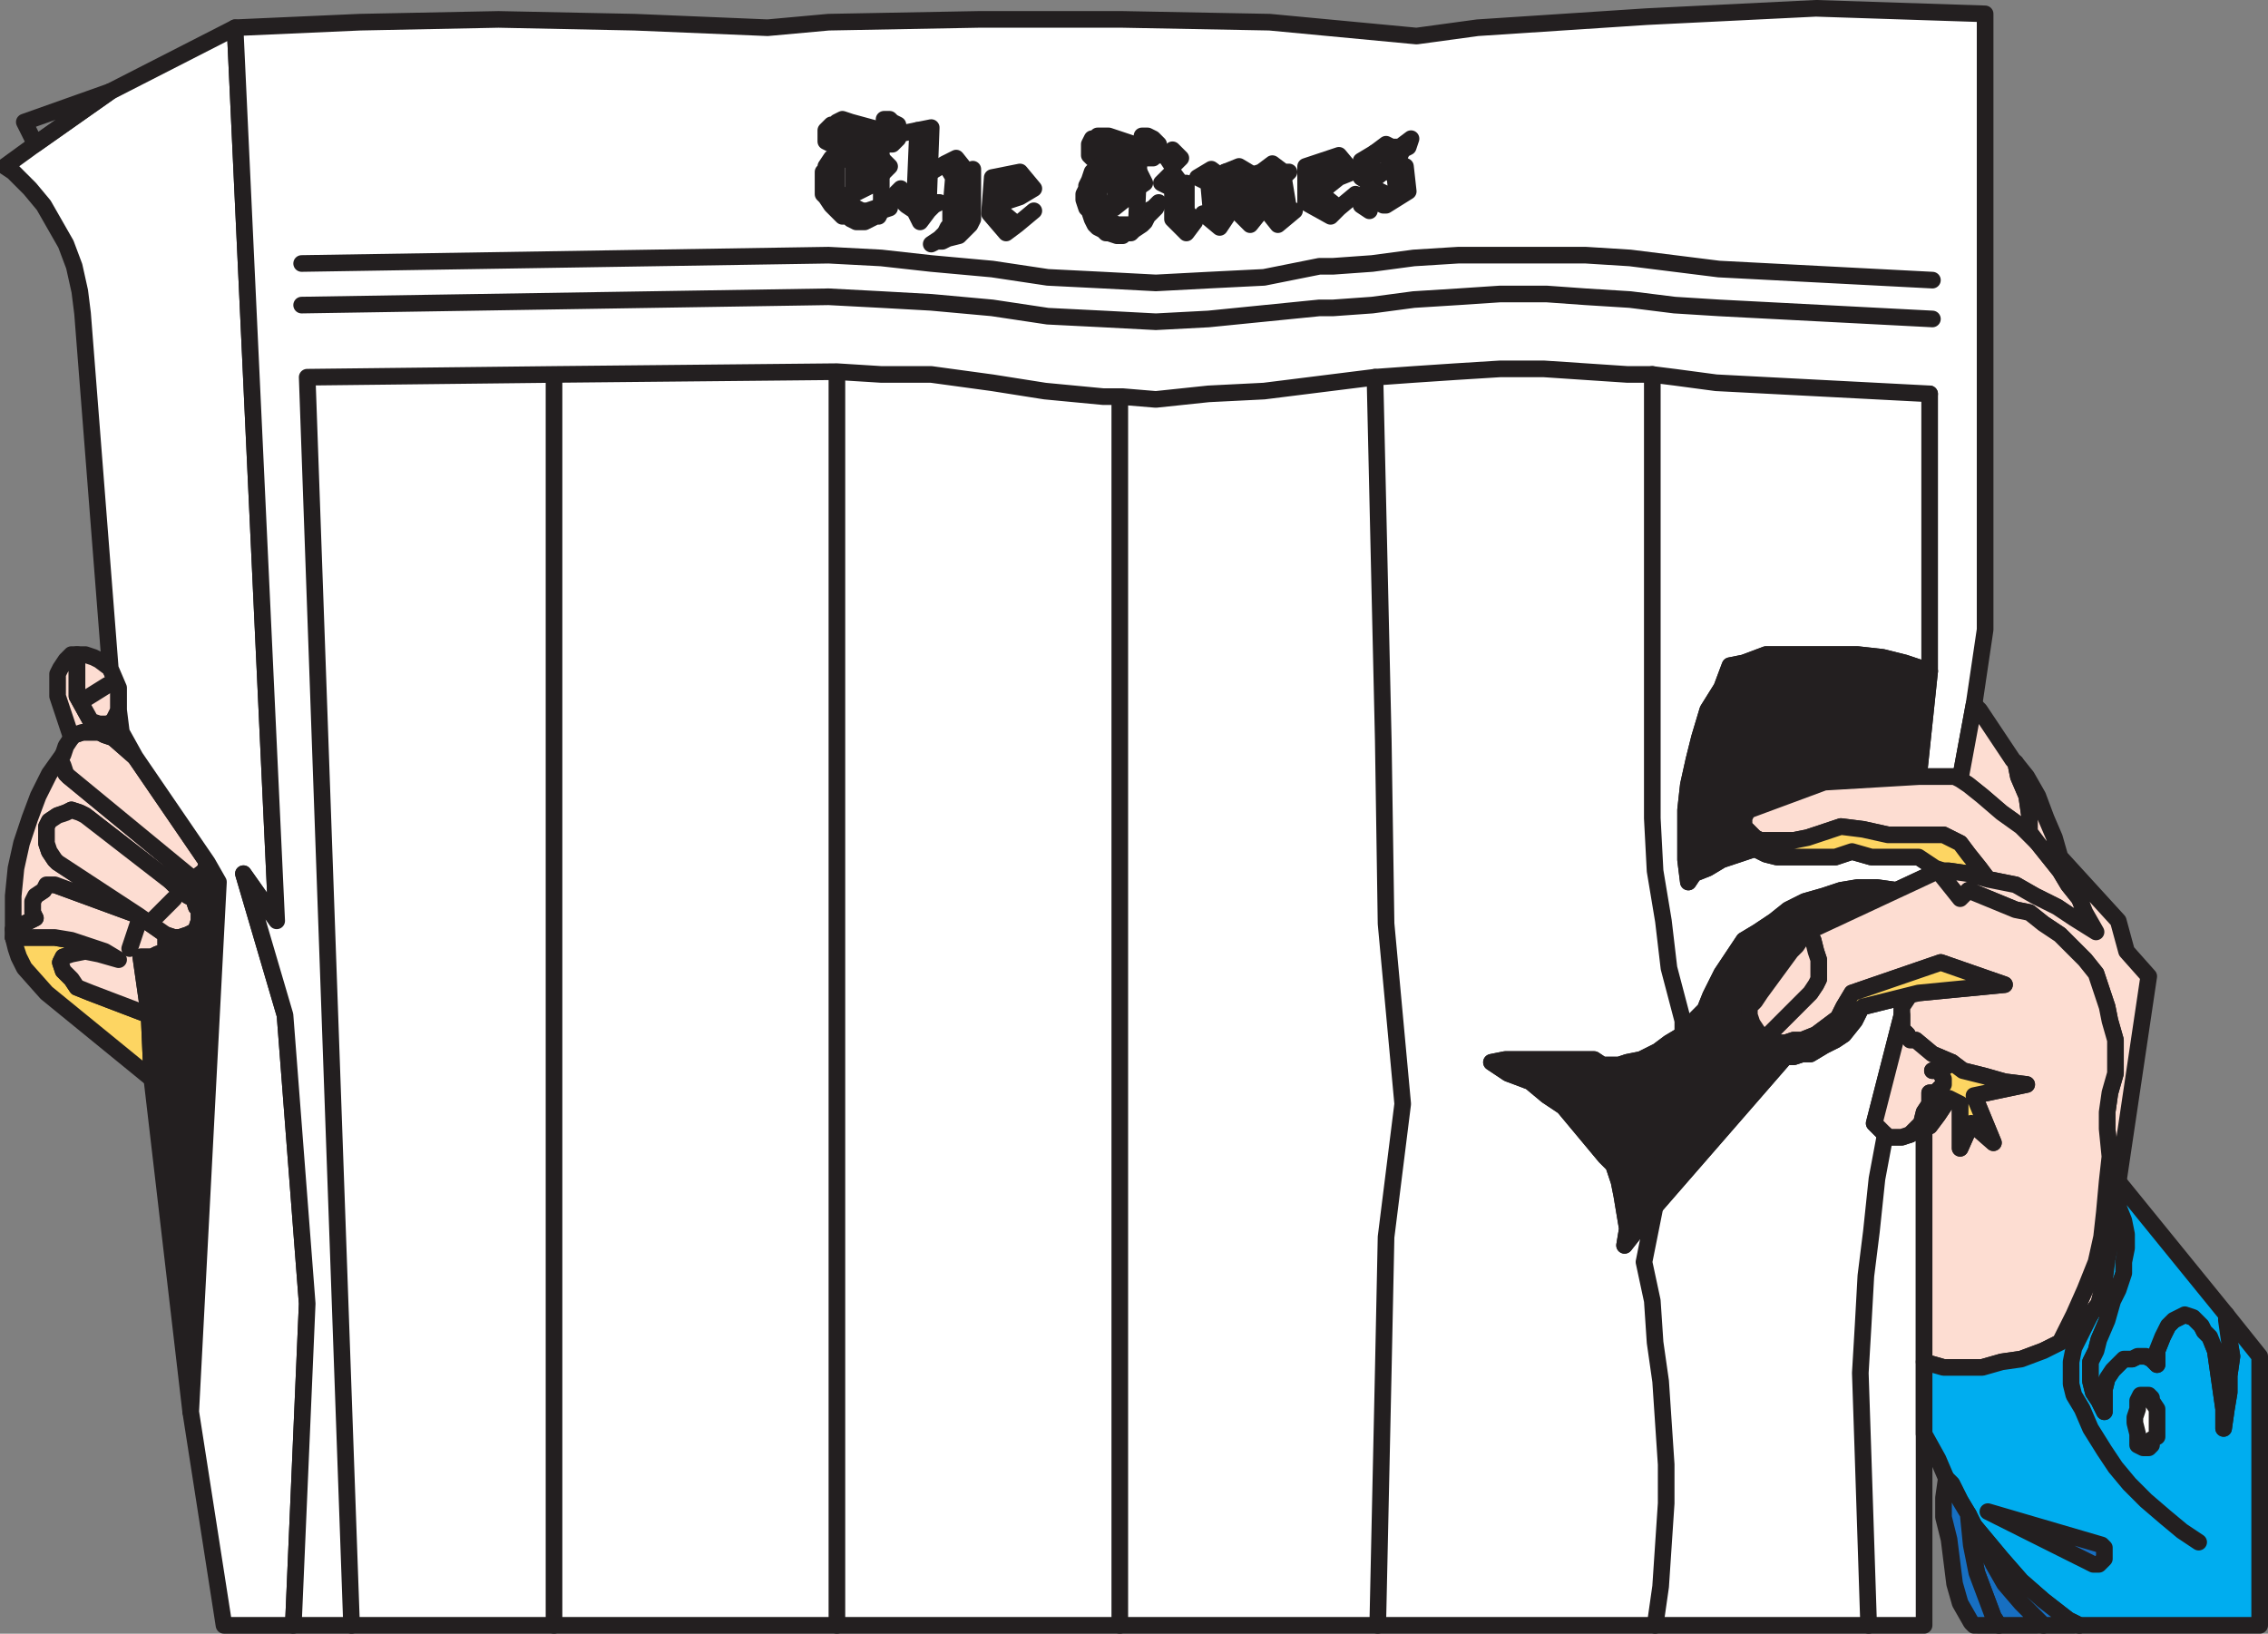 <svg xmlns="http://www.w3.org/2000/svg" width="613.323" height="441.749"><rect width="100%" height="100%" fill="#808080" stroke="none"/><path fill="#fdd562" fill-rule="evenodd" d="m26.823 257.999-3.75-.75-3.75.75-2.25.75-.75 1.5.75 2.25 2.25 2.25 1.5 2.25 3.75 1.5 15.75 6 .75 17.25-28.5-23.25-6-6.75-1.5-3-.75-2.25-.75-3h11.25l4.5.75 9 3 3.75 2.25-5.25-1.5"/><path fill="none" stroke="#231f20" stroke-linecap="round" stroke-linejoin="round" stroke-miterlimit="10" stroke-width="4.5" d="m26.823 257.999-3.75-.75-3.75.75-2.25.75-.75 1.5.75 2.25 2.25 2.25 1.5 2.25 3.75 1.5 15.75 6 .75 17.25-28.5-23.25-6-6.75-1.5-3-.75-2.25-.75-3h11.25l4.5.75 9 3 3.75 2.25zm0 0"/><path fill="#fdddd2" fill-rule="evenodd" d="m40.323 274.499-15.75-6-3.75-1.5-1.5-2.25-2.25-2.25-.75-2.25.75-1.5 2.25-.75 3.75-.75 3.75.75 5.25 1.5-3.75-2.25-9-3-4.5-.75H3.573v-2.25l6-3-.75-1.5v-3l.75-1.5 2.25-1.5.75-1.5h2.25l22.5 8.25 7.5 5.25v4.5l-2.25.75-1.5.75h-3l2.25 15.75"/><path fill="none" stroke="#231f20" stroke-linecap="round" stroke-linejoin="round" stroke-miterlimit="10" stroke-width="4.5" d="m40.323 274.499-15.75-6-3.75-1.5-1.5-2.25-2.25-2.25-.75-2.25.75-1.5 2.25-.75 3.75-.75 3.75.75 5.25 1.5-3.75-2.25-9-3-4.5-.75H3.573v-2.25l6-3-.75-1.5v-3l.75-1.5 2.25-1.5.75-1.5h2.25l22.5 8.25 7.5 5.25v4.5l-2.25.75-1.5.75h-3zm0 0"/><path fill="#fdddd2" fill-rule="evenodd" d="m46.323 238.499 2.25.75h2.25l1.5-1.5-33.75-27.75-.75-.75-.75-2.25-.75-1.5.75-1.5-3.75 5.25-3 6-2.25 6-2.25 6.75-1.5 6.75-.75 7.5v9l6-3-.75-1.5v-3l.75-1.5 2.25-1.5.75-1.5h2.25l22.5 8.25-21.75-14.25-.75-.75-1.5-2.25-.75-2.25v-4.5l.75-1.5 2.25-1.5 2.25-.75 1.5-.75 2.25.75 1.5.75 23.25 18"/><path fill="none" stroke="#231f20" stroke-linecap="round" stroke-linejoin="round" stroke-miterlimit="10" stroke-width="4.5" d="m46.323 238.499 2.25.75h2.25l1.5-1.5-33.75-27.75-.75-.75-.75-2.25-.75-1.5.75-1.5-3.75 5.25-3 6-2.25 6-2.25 6.75-1.5 6.75-.75 7.5v9l6-3-.75-1.5v-3l.75-1.5 2.25-1.5.75-1.5h2.25l22.5 8.25-21.75-14.25-.75-.75-1.5-2.25-.75-2.25v-4.5l.75-1.5 2.25-1.5 2.25-.75 1.5-.75 2.25.75 1.5.75zm0 0"/><path fill="#fdddd2" fill-rule="evenodd" d="m37.323 247.499-21.75-14.25-.75-.75-1.5-2.25-.75-2.25v-4.5l.75-1.5 2.25-1.5 2.25-.75 1.5-.75 2.25.75 1.5.75 23.25 18 .75.75 3.75 3 1.5.75.75 2.25.75.75v3l-.75 2.25-.75.75-1.5.75-2.25.75h-1.5l-2.25-.75-7.5-5.25"/><path fill="none" stroke="#231f20" stroke-linecap="round" stroke-linejoin="round" stroke-miterlimit="10" stroke-width="4.5" d="m37.323 247.499-21.75-14.25-.75-.75-1.5-2.25-.75-2.25v-4.5l.75-1.5 2.25-1.5 2.25-.75 1.5-.75 2.25.75 1.5.75 23.25 18 .75.75 3.75 3 1.5.75.75 2.25.75.75v3l-.75 2.25-.75.75-1.5.75-2.25.75h-1.5l-2.25-.75zm0 0"/><path fill="#fdddd2" fill-rule="evenodd" d="m36.573 204.749 19.5 28.5-.75 2.25-3 2.25-33.75-27.75-.75-.75-.75-2.25-.75-1.5.75-1.5.75-2.25 1.5-2.25.75-.75 2.25-.75h4.5l1.5.75 2.25.75 6 5.25"/><path fill="none" stroke="#231f20" stroke-linecap="round" stroke-linejoin="round" stroke-miterlimit="10" stroke-width="4.5" d="m36.573 204.749 19.5 28.5-.75 2.25-3 2.25-33.75-27.75-.75-.75-.75-2.25-.75-1.5.75-1.5.75-2.25 1.5-2.25.75-.75 2.25-.75h4.5l1.5.75 2.25.75zm0 0"/><path fill="#fdddd2" fill-rule="evenodd" d="m20.073 198.749 2.25-.75h4.5l1.5.75 2.25.75h.75l1.5-1.5-.75-6-1.5 3-1.5.75h-2.25l-2.25-.75-3.75-6.75v-11.25h-1.5l-1.5 1.5-1.5 2.25-.75 1.5v6l3.75 11.25.75-.75"/><path fill="none" stroke="#231f20" stroke-linecap="round" stroke-linejoin="round" stroke-miterlimit="10" stroke-width="4.5" d="m20.073 198.749 2.25-.75h4.5l1.5.75 2.25.75h.75l1.5-1.5-.75-6-1.5 3-1.5.75h-2.25l-2.25-.75-3.75-6.75v-11.25h-1.5l-1.5 1.5-1.5 2.25-.75 1.5v6l3.75 11.25zm0 0"/><path fill="#fdd562" fill-rule="evenodd" d="M31.323 199.499h-.75l6 5.25-3.75-6.75-1.5 1.5"/><path fill="none" stroke="#231f20" stroke-linecap="round" stroke-linejoin="round" stroke-miterlimit="10" stroke-width="4.5" d="M31.323 199.499h-.75l6 5.25-3.75-6.75zm0 0"/><path fill="#fdddd2" fill-rule="evenodd" d="m29.823 180.749 2.25 5.25v6l-1.5 3-1.5.75h-2.25l-2.25-.75-3.75-6.75v-11.25h2.25l2.25.75 1.5.75 3 2.25"/><path fill="none" stroke="#231f20" stroke-linecap="round" stroke-linejoin="round" stroke-miterlimit="10" stroke-width="4.5" d="m29.823 180.749 2.25 5.25v6l-1.5 3-1.5.75h-2.25l-2.25-.75-3.75-6.75v-11.25h2.25l2.25.75 1.5.75zm-26.25 70.5v2.25m31.5 3 2.25-6.75m4.5-1.5 5.25-5.25m-24-54 6-3.75"/><path fill="#231f20" fill-rule="evenodd" d="M38.073 258.749h3l1.5-.75 2.25-.75v-4.5l2.25.75h1.5l2.25-.75 1.5-.75.75-.75.75-2.25v-3l-.75-.75-.75-2.25-1.5-.75-3.75-3-.75-.75 2.25.75h2.25l1.5-1.5 3-2.25.75-2.25 3 5.25-7.5 143.25-10.5-90-.75-17.25-2.25-15.75"/><path fill="none" stroke="#231f20" stroke-linecap="round" stroke-linejoin="round" stroke-miterlimit="10" stroke-width="4.5" d="M38.073 258.749h3l1.5-.75 2.25-.75v-4.5l2.25.75h1.5l2.25-.75 1.5-.75.75-.75.75-2.25v-3l-.75-.75-.75-2.25-1.5-.75-3.75-3-.75-.75 2.25.75h2.25l1.5-1.5 3-2.25.75-2.25 3 5.25-7.5 143.25-10.5-90-.75-17.25zm0 0"/><path fill="#fff" fill-rule="evenodd" stroke="#231f20" stroke-linecap="round" stroke-linejoin="round" stroke-miterlimit="10" stroke-width="4.5" d="M60.573 439.499h18.75l3.75-87-6-78-11.25-38.25 9 12.75-11.25-241.5-33.75 17.25-20.25 14.25-8.25 6 2.25 1.5 4.5 4.5 3.75 4.5 6 10.5 2.25 6 1.5 6.75.75 6 7.5 96 2.25 5.25v6l.75 6 3.75 6.75 19.5 28.5 3 5.25-7.5 143.25 9 57.75"/><path fill="none" stroke="#231f20" stroke-linecap="round" stroke-linejoin="round" stroke-miterlimit="10" stroke-width="4.5" d="m9.573 38.999 20.25-14.25-23.25 8.25 3 6"/><path fill="#fff" fill-rule="evenodd" stroke="#231f20" stroke-linecap="round" stroke-linejoin="round" stroke-miterlimit="10" stroke-width="4.5" d="M536.823 3.749v166.5l-3 20.25-3.75 20.25-1.5-.75h-9.75l3-28.5-6.75-2.25-6-1.5-6.75-.75h-24.75l-6 2.25-3.75.75-2.25 6-3.75 6-2.25 7.5-1.5 6-1.5 6.75-.75 6.75v13.5l.75 6 1.5-2.25 3.75-1.5 3.75-2.25 9-3 3 1.5 3 .75h15.75l4.5-1.5 5.25 1.5h12.75l4.5 3 2.25.75h-1.5l-11.25 5.25-5.25-.75h-5.25l-4.5.75-4.5 1.5-5.25 1.5-4.5 2.25-3.75 3-4.5 3-3.75 2.25-6 9-3 6-1.5 3.75-3 3-3 3.75-3.75 2.25-3 2.25-4.5 2.25-3.75.75-2.25.75h-4.5l-2.25-1.5h-24l-3.75.75 4.5 3 6 2.25 4.5 3.75 4.5 3 11.25 13.5 2.25 2.25 1.5 4.5.75 3.75 1.5 9-.75 4.5 8.25-10.5 35.25-40.5h2.25l2.25-.75h2.25l3.75-2.25 3-1.5 2.25-1.5 3-3.75 1.5-3 .75-.75 15-3.75h-2.25l-.75 1.5-1.5 2.25v2.25l-7.5 29.25 3.75 3.75h3.75l2.25-.75 2.25-1.5 1.5-.75v135h-441l3.75-87-6-78-11.25-38.25 9 12.75-11.25-241.5 33.75-1.5 37.5-.75 36.75.75 36 1.5 16.5-1.5 40.5-.75h39l39.75.75 39.75 3.75 16.5-2.25 45.75-3 45.75-2.25 45.75 1.5"/><path fill="#231f20" fill-rule="evenodd" d="m493.323 211.499-20.25 7.5-.75.75-.75 1.5v3.75l.75 2.25 2.25 2.25-9 3-3.75 2.25-3.75 1.5-1.5 2.25-.75-6v-13.5l.75-6.75 1.5-6.75 1.5-6 2.25-7.5 3.75-6 2.25-6 3.75-.75 6-2.25h24.75l6.75.75 6 1.5 6.75 2.25-3 28.5-25.5 1.5"/><path fill="none" stroke="#231f20" stroke-linecap="round" stroke-linejoin="round" stroke-miterlimit="10" stroke-width="4.5" d="m493.323 211.499-20.25 7.5-.75.75-.75 1.5v3.75l.75 2.25 2.25 2.25-9 3-3.75 2.25-3.75 1.5-1.5 2.25-.75-6v-13.5l.75-6.75 1.5-6.75 1.5-6 2.25-7.5 3.75-6 2.25-6 3.75-.75 6-2.25h24.75l6.75.75 6 1.5 6.75 2.25-3 28.5zm0 0"/><path fill="#231f20" fill-rule="evenodd" d="m480.573 284.999-2.25-2.25-.75-2.25-1.5-.75-.75-.75-1.5-2.25-.75-2.25v-2.25l1.5-1.5 1.5-2.25 8.25-11.25 1.5-1.5 1.5-2.25 3-2.25 22.5-10.5-5.25-.75h-5.25l-4.5.75-4.5 1.5-5.25 1.5-4.5 2.25-3.75 3-4.5 3-3.75 2.25-6 9-3 6-1.5 3.75-3 3-3 3.75-3.75 2.25-3 2.25-4.5 2.25-3.75.75-2.25.75h-4.5l-2.25-1.5h-24l-3.75.75 4.5 3 6 2.25 4.5 3.75 4.5 3 11.25 13.5 2.25 2.25 1.5 4.5.75 3.75 1.5 9-.75 4.5 8.25-10.5 35.25-40.5-2.25-.75"/><path fill="none" stroke="#231f20" stroke-linecap="round" stroke-linejoin="round" stroke-miterlimit="10" stroke-width="4.5" d="m480.573 284.999-2.25-2.25-.75-2.25-1.5-.75-.75-.75-1.5-2.25-.75-2.25v-2.25l1.5-1.5 1.5-2.25 8.25-11.25 1.5-1.5 1.5-2.25 3-2.25 22.5-10.5-5.25-.75h-5.25l-4.5.75-4.5 1.5-5.25 1.5-4.5 2.25-3.75 3-4.5 3-3.75 2.25-6 9-3 6-1.5 3.75-3 3-3 3.75-3.75 2.25-3 2.25-4.5 2.25-3.75.75-2.25.75h-4.5l-2.25-1.5h-24l-3.75.75 4.5 3 6 2.25 4.5 3.75 4.5 3 11.25 13.5 2.25 2.25 1.5 4.5.75 3.75 1.5 9-.75 4.5 8.25-10.5 35.25-40.5zm0 0"/><path fill="#fdddd2" fill-rule="evenodd" d="m530.073 210.749 2.25 1.5 3.75 3 5.25 4.5 5.25 3.75 2.25 1.5v-4.5l-.75-5.25-2.25-5.25-.75-3.75-.75-.75-9-13.5-1.5-1.5-3.75 20.25"/><path fill="none" stroke="#231f20" stroke-linecap="round" stroke-linejoin="round" stroke-miterlimit="10" stroke-width="4.5" d="m530.073 210.749 2.25 1.5 3.75 3 5.25 4.5 5.25 3.75 2.25 1.5v-4.5l-.75-5.25-2.25-5.25-.75-3.75-.75-.75-9-13.5-1.5-1.5zm0 0"/><path fill="#fdddd2" fill-rule="evenodd" d="M518.823 209.999h9.75l1.5.75 2.25 1.5 3.75 3 5.25 4.5 5.25 3.75 4.5 4.5 6 7.5 2.25 3.75 3 3.75 1.5 3.75 3 5.25-6-3.75-4.5-3-6-3-5.25-3-7.5-1.5-2.25-3-3-3.75-2.25-3-4.5-2.25h-15l-6.75-1.5-6-.75-9 3-3.75.75h-9l-1.5-.75-3-3v-2.25l.75-1.5.75-.75 20.25-7.5 25.5-1.5"/><path fill="none" stroke="#231f20" stroke-linecap="round" stroke-linejoin="round" stroke-miterlimit="10" stroke-width="4.5" d="M518.823 209.999h9.75l1.5.75 2.25 1.5 3.75 3 5.25 4.5 5.25 3.75 4.5 4.5 6 7.5 2.25 3.75 3 3.75 1.5 3.75 3 5.25-6-3.75-4.5-3-6-3-5.25-3-7.5-1.5-2.25-3-3-3.75-2.25-3-4.5-2.25h-15l-6.75-1.5-6-.75-9 3-3.75.75h-9l-1.5-.75-3-3v-2.25l.75-1.5.75-.75 20.25-7.5zm0 0"/><path fill="#fdd562" fill-rule="evenodd" d="m537.573 237.749-2.25-3-3-3.75-2.25-3-4.5-2.25h-15l-6.75-1.5-6-.75-9 3-3.75.75h-9l-1.5-.75-3-3v-1.5 3l.75 2.25 2.25 2.25 3 1.5 3 .75h15.75l4.5-1.5 5.25 1.5h12.75l4.5 3 2.25.75h1.5l5.25.75 5.25 1.5"/><path fill="none" stroke="#231f20" stroke-linecap="round" stroke-linejoin="round" stroke-miterlimit="10" stroke-width="4.5" d="m537.573 237.749-2.25-3-3-3.75-2.25-3-4.5-2.25h-15l-6.75-1.5-6-.75-9 3-3.75.75h-9l-1.5-.75-3-3v-1.5 3l.75 2.25 2.25 2.25 3 1.5 3 .75h15.75l4.5-1.5 5.25 1.5h12.75l4.5 3 2.25.75h1.5l5.25.75zm0 0"/><path fill="#fdddd2" fill-rule="evenodd" d="m545.073 206.249.75 3.75 2.25 5.25.75 5.25v4.5l2.25 3 6 7.5 2.25 3.75 3 3.75 1.5 3.75 3 5.25-6-3.75-4.5-3-6-3-5.25-3-7.5-1.5-5.25-1.5-5.25-.75h-3l6 7.5 2.25-2.25 12.75 5.25 3.75.75 3.75 3 4.5 3 6.75 6.75 3 3.75 3 9 .75 3.75 1.5 5.25v9l-1.5 5.25-.75 5.25v4.5l.75 7.5-.75 6.75-.75 8.25-.75 6.75-1.5 6.75-3 7.5-3 6.75-3.75 7.5 4.5-3 3.75-4.5 2.25-3 1.5-6 .75-6 1.5-6.75.75-6 .75-1.5v-6.75l8.25-55.5-6-6.75-2.25-8.25-15.75-17.25-1.5-5.25-2.25-5.25-2.25-6-3-5.25-3-3.75"/><path fill="none" stroke="#231f20" stroke-linecap="round" stroke-linejoin="round" stroke-miterlimit="10" stroke-width="4.5" d="m545.073 206.249.75 3.75 2.25 5.25.75 5.25v4.5l2.25 3 6 7.5 2.25 3.75 3 3.75 1.5 3.75 3 5.25-6-3.75-4.5-3-6-3-5.25-3-7.5-1.5-5.25-1.5-5.25-.75h-3l6 7.5 2.25-2.25 12.75 5.25 3.75.75 3.75 3 4.5 3 6.75 6.75 3 3.75 3 9 .75 3.75 1.5 5.25v9l-1.5 5.25-.75 5.25v4.5l.75 7.5-.75 6.75-.75 8.25-.75 6.75-1.5 6.75-3 7.5-3 6.75-3.75 7.5 4.5-3 3.75-4.5 2.25-3 1.5-6 .75-6 1.5-6.75.75-6 .75-1.5v-6.75l8.25-55.5-6-6.75-2.25-8.25-15.75-17.25-1.5-5.25-2.25-5.25-2.25-6-3-5.25zm0 0"/><path fill="#fdddd2" fill-rule="evenodd" d="M520.323 304.499h1.5l2.25-3 3-4.5 3 1.5v12l3-6.75 6 5.25-5.25-12.75 14.25-3-6-.75-5.25-1.5-6-1.5-3-2.25-5.25-2.25-4.5-3.75h-1.5l-.75-1.5-1.5-1.5v-6l1.5-2.25.75-1.5h2.25l23.25-2.25-17.25-6-24 8.25-2.25 3.75-1.5 3-6 4.5-3.75 1.5h-2.25l-2.25.75h-2.25l-2.25-.75-.75-.75 12-12 1.5-2.25.75-1.5v-5.25l-.75-2.25-.75-3-2.25-1.5 2.25-1.5 33.75-15.75 6 7.5 2.25-2.25 12.75 5.25 3.75.75 3.75 3 4.5 3 6.75 6.75 3 3.75 3 9 .75 3.75 1.5 5.25v9l-1.5 5.25-.75 5.25v4.5l.75 7.5-.75 6.75-.75 8.25-.75 6.75-1.5 6.75-3 7.5-3 6.75-3.75 7.5-4.5 2.25-6 2.25-5.25.75-5.25 1.5h-10.5l-5.25-1.5v-63.75"/><path fill="none" stroke="#231f20" stroke-linecap="round" stroke-linejoin="round" stroke-miterlimit="10" stroke-width="4.5" d="M520.323 304.499h1.5l2.25-3 3-4.5 3 1.5v12l3-6.75 6 5.25-5.25-12.75 14.25-3-6-.75-5.25-1.5-6-1.5-3-2.25-5.25-2.25-4.5-3.75h-1.5l-.75-1.5-1.5-1.5v-6l1.5-2.25.75-1.5h2.25l23.25-2.25-17.25-6-24 8.25-2.25 3.75-1.5 3-6 4.5-3.75 1.5h-2.25l-2.25.75h-2.25l-2.25-.75-.75-.75 12-12 1.5-2.25.75-1.5v-5.25l-.75-2.25-.75-3-2.25-1.5 2.25-1.5 33.75-15.75 6 7.5 2.25-2.25 12.75 5.25 3.75.75 3.75 3 4.5 3 6.75 6.75 3 3.75 3 9 .75 3.75 1.5 5.25v9l-1.5 5.25-.75 5.25v4.5l.75 7.5-.75 6.75-.75 8.25-.75 6.75-1.5 6.75-3 7.5-3 6.75-3.75 7.5-4.5 2.25-6 2.25-5.25.75-5.25 1.5h-10.5l-5.25-1.5zm0 0"/><path fill="#fdddd2" fill-rule="evenodd" d="m488.073 252.749 2.25 1.5.75 3 .75 2.25v5.25l-.75 1.5-1.5 2.25-12 12-1.5-.75-.75-.75-1.5-2.25-.75-2.25v-2.25l1.5-1.5 1.5-2.25 8.25-11.25 1.5-1.5 1.5-2.25.75-.75"/><path fill="none" stroke="#231f20" stroke-linecap="round" stroke-linejoin="round" stroke-miterlimit="10" stroke-width="4.5" d="m488.073 252.749 2.25 1.5.75 3 .75 2.25v5.25l-.75 1.5-1.5 2.25-12 12-1.5-.75-.75-.75-1.5-2.25-.75-2.25v-2.25l1.5-1.5 1.5-2.25 8.25-11.25 1.5-1.5 1.5-2.25zm0 0"/><path fill="#fdd562" fill-rule="evenodd" d="m478.323 282.749-.75-2.25.75.75 2.25.75h2.25l2.25-.75h2.25l3.75-1.5 6-4.5 1.5-3 2.25-3.75 24-8.25 17.25 6-23.25 2.25-15 3.75-.75.75-1.5 3-3 3.75-2.25 1.5-3 1.5-3.75 2.25h-2.25l-2.25.75h-2.25l-2.25-.75-2.25-2.25"/><path fill="none" stroke="#231f20" stroke-linecap="round" stroke-linejoin="round" stroke-miterlimit="10" stroke-width="4.5" d="m478.323 282.749-.75-2.25.75.75 2.25.75h2.25l2.25-.75h2.25l3.75-1.5 6-4.5 1.5-3 2.25-3.75 24-8.25 17.25 6-23.25 2.25-15 3.75-.75.75-1.5 3-3 3.75-2.25 1.5-3 1.5-3.75 2.25h-2.25l-2.25.75h-2.25l-2.25-.75zm0 0"/><path fill="#fdddd2" fill-rule="evenodd" d="M514.323 274.499v3.75l1.5 1.5.75 1.5h1.5l4.5 3.75 5.25 2.25-.75.75-3 1.5h-1.5 1.5l.75.75.75 1.5v1.5l-2.25 2.25h-1.5v3l-1.5 2.25-.75 3-3 3-2.25.75h-3.75l-3.75-3.75 7.5-29.25"/><path fill="none" stroke="#231f20" stroke-linecap="round" stroke-linejoin="round" stroke-miterlimit="10" stroke-width="4.5" d="M514.323 274.499v3.75l1.5 1.5.75 1.5h1.5l4.5 3.75 5.25 2.25-.75.75-3 1.5h-1.5 1.5l.75.75.75 1.5v1.5l-2.25 2.25h-1.5v3l-1.5 2.25-.75 3-3 3-2.25.75h-3.75l-3.75-3.75zm0 0"/><path fill="#fdd562" fill-rule="evenodd" d="m518.823 305.249-2.25 1.5 3-3 .75-3 1.5-2.25v-3h1.5l2.25-2.25v-1.5l-.75-1.5-.75-.75h-1.5 1.5l3-1.5.75-.75 3 2.25 6 1.5 5.25 1.5 6 .75-14.25 3 5.25 12.75-6-5.25-3 6.75v-12l-3-1.5-3 4.5-2.25 3h-1.5l-1.5.75"/><path fill="none" stroke="#231f20" stroke-linecap="round" stroke-linejoin="round" stroke-miterlimit="10" stroke-width="4.5" d="m518.823 305.249-2.25 1.5 3-3 .75-3 1.5-2.25v-3h1.5l2.25-2.25v-1.5l-.75-1.5-.75-.75h-1.5 1.5l3-1.5.75-.75 3 2.25 6 1.5 5.25 1.5 6 .75-14.25 3 5.25 12.75-6-5.25-3 6.75v-12l-3-1.5-3 4.5-2.25 3h-1.5zm0 0"/><path fill="#00adef" fill-rule="evenodd" d="m520.323 387.749 3.75 6.75 2.25 5.25 1.5 1.5 2.25 4.5 2.25 3.75 1.5 3 7.5 9 5.25 6 6 5.25 6.75 5.25 3 1.5h48.75v-72.75l-9-11.25v1.5l.75 5.25.75 4.5-.75 5.25v4.5l-.75 4.5-.75 5.25v-5.25l-2.25-15.75-1.5-3.75-1.5-1.5-.75-1.5-2.25-2.25-2.25-.75-3 1.5-1.5 1.5-1.5 3-1.5 3.75v3.75l-1.5-1.5-1.5-.75h-2.25l-1.5.75h-2.25l-3 3-1.5 2.25-.75 3v6l-1.5-3-1.5-2.25-.75-3v-5.25l1.5-3 .75-3 2.25-5.25 1.5-5.25 1.5-3 1.5-4.5v-3l.75-3.75v-3.75l-.75-3.75-1.5-3.75v-6.75 6.75l-.75 1.5-.75 6-1.5 6.75-.75 6-1.5 6-2.25 3-3.75 4.5-4.5 3-4.5 2.25-6 2.25-5.25.75-5.25 1.5h-10.5l-5.25-1.5v19.5"/><path fill="none" stroke="#231f20" stroke-linecap="round" stroke-linejoin="round" stroke-miterlimit="10" stroke-width="4.5" d="m520.323 387.749 3.75 6.75 2.25 5.25 1.5 1.5 2.25 4.5 2.25 3.75 1.5 3 7.5 9 5.25 6 6 5.25 6.75 5.25 3 1.5h48.75v-72.75l-9-11.25v1.5l.75 5.25.75 4.5-.75 5.25v4.5l-.75 4.5-.75 5.25v-5.25l-2.25-15.75-1.5-3.75-1.5-1.5-.75-1.5-2.25-2.25-2.25-.75-3 1.5-1.5 1.5-1.5 3-1.5 3.75v3.75l-1.5-1.5-1.5-.75h-2.25l-1.5.75h-2.25l-3 3-1.5 2.25-.75 3v6l-1.5-3-1.5-2.25-.75-3v-5.25l1.5-3 .75-3 2.25-5.25 1.5-5.25 1.5-3 1.5-4.5v-3l.75-3.75v-3.75l-.75-3.75-1.5-3.75v-6.75 6.75l-.75 1.5-.75 6-1.5 6.75-.75 6-1.5 6-2.25 3-3.75 4.5-4.5 3-4.5 2.25-6 2.25-5.25.75-5.25 1.5h-10.5l-5.25-1.5zm0 0"/><path fill="#00adef" fill-rule="evenodd" d="M602.073 355.499v1.5l.75 5.25.75 4.5-.75 5.25v4.5l-.75 4.5-.75 5.25v-5.25l-2.25-15.75-1.5-3.75-1.5-1.5-.75-1.5-2.25-2.25-2.25-.75-3 1.5-1.5 1.5-1.5 3-1.5 3.75v3.75l-1.5-1.5-1.5-.75h-2.25l-1.5.75h-2.25l-3 3-1.5 2.25-.75 3v6l-1.5-3-1.5-2.25-.75-3v-5.25l1.5-3 .75-3 2.25-5.25 1.5-5.25 1.5-3 1.5-4.5v-3l.75-3.75v-3.75l-.75-3.75-1.5-3.75v-6.75l29.25 36"/><path fill="none" stroke="#231f20" stroke-linecap="round" stroke-linejoin="round" stroke-miterlimit="10" stroke-width="4.5" d="M602.073 355.499v1.5l.75 5.25.75 4.5-.75 5.25v4.5l-.75 4.5-.75 5.25v-5.25l-2.25-15.75-1.5-3.75-1.5-1.5-.75-1.5-2.25-2.25-2.25-.75-3 1.5-1.5 1.5-1.5 3-1.5 3.75v3.75l-1.5-1.5-1.5-.75h-2.25l-1.5.75h-2.25l-3 3-1.5 2.25-.75 3v6l-1.5-3-1.5-2.25-.75-3v-5.25l1.5-3 .75-3 2.25-5.25 1.5-5.25 1.5-3 1.5-4.5v-3l.75-3.75v-3.75l-.75-3.75-1.5-3.75v-6.75zm0 0"/><path fill="#176fc1" fill-rule="evenodd" d="m552.573 439.499-6-6-4.5-5.25-3-5.25-5.25-10.5 7.5 9 5.25 6 6 5.25 6.75 5.25 3 1.5h-9.75"/><path fill="none" stroke="#231f20" stroke-linecap="round" stroke-linejoin="round" stroke-miterlimit="10" stroke-width="4.5" d="m552.573 439.499-6-6-4.5-5.25-3-5.25-5.25-10.5 7.5 9 5.25 6 6 5.25 6.75 5.25 3 1.5zm0 0"/><path fill="#176fc1" fill-rule="evenodd" d="m540.573 439.499-1.5-2.25-4.5-12-1.5-7.5-.75-7.5v-.75l6.75 13.5 3 5.25 4.5 5.25 6 6h-12"/><path fill="none" stroke="#231f20" stroke-linecap="round" stroke-linejoin="round" stroke-miterlimit="10" stroke-width="4.5" d="m540.573 439.499-1.5-2.25-4.5-12-1.5-7.5-.75-7.5v-.75l6.75 13.5 3 5.25 4.5 5.25 6 6zm0 0"/><path fill="#176fc1" fill-rule="evenodd" d="m540.573 439.499-1.5-2.25-4.5-12-1.5-7.5-.75-7.5v-.75l-2.25-3.75-2.25-4.5-1.5-1.5-.75 5.25v5.25l1.5 6 1.5 12 1.5 5.25 3 5.25.75.75h6.75"/><path fill="none" stroke="#231f20" stroke-linecap="round" stroke-linejoin="round" stroke-miterlimit="10" stroke-width="4.5" d="m540.573 439.499-1.5-2.25-4.5-12-1.5-7.5-.75-7.5v-.75l-2.25-3.75-2.25-4.5-1.5-1.5-.75 5.25v5.25l1.5 6 1.5 12 1.5 5.25 3 5.25.75.75zm0 0"/><path fill="#fff" fill-rule="evenodd" d="M583.323 384.749v-3.75l-1.5-2.25v-.75l-.75-.75h-2.25l-.75 1.5v2.25l-.75 2.25v1.5l.75 3v3l1.5.75h1.5l.75-.75v-1.5l1.5-.75v-3.75"/><path fill="none" stroke="#231f20" stroke-linecap="round" stroke-linejoin="round" stroke-miterlimit="10" stroke-width="4.5" d="M583.323 384.749v-3.75l-1.5-2.25v-.75l-.75-.75h-2.25l-.75 1.5v2.25l-.75 2.25v1.5l.75 3v3l1.5.75h1.5l.75-.75v-1.5l1.5-.75zm0 0"/><path fill="#176fc1" fill-rule="evenodd" d="m537.573 408.749 28.5 14.25h1.5l1.5-1.5v-3l-.75-.75-30.75-9"/><path fill="none" stroke="#231f20" stroke-linecap="round" stroke-linejoin="round" stroke-miterlimit="10" stroke-width="4.5" d="m537.573 408.749 28.5 14.25h1.5l1.5-1.5v-3l-.75-.75zm57 8.25-4.5-3-4.5-3.75-5.25-4.5-4.5-4.5-3.75-4.5-3-4.5-3.75-6-2.25-5.25-2.25-3.75-.75-3v-6l.75-3.75 4.5-9M81.573 71.249l142.5-2.25 14.25.75 13.5 1.5 16.5 1.5 15 2.25 15 .75 14.25.75 14.25-.75 15-.75 15-3h3.75l10.5-.75 11.25-1.5 12-.75h34.5l12 .75 24 3 57.75 3m-441 6.75 142.5-2.25 14.25.75 13.5.75 16.5 1.5 15 2.25 15 .75 14.25.75 14.25-.75 30-3h3.75l10.5-.75 11.25-1.5 12-.75 11.25-.75h12.75l10.5.75 12 .75 12 1.5 12 .75 57.75 3m-439.5 15.75 66.75-.75 76.5-.75 12 .75h13.5l16.5 2.25 14.25 2.25 15.75 1.5h5.25l9 .75 14.25-1.5 15-.75 30-3.75 10.5-.75 11.25-.75 12-.75h12l22.5 1.5h6.75l6 .75 11.25 1.5 57.75 3m-438.75-4.5 12 337.5m54.75-338.25v338.25m76.5-339v339m76.5-332.25v332.25"/><path fill="none" stroke="#231f20" stroke-linecap="round" stroke-linejoin="round" stroke-miterlimit="10" stroke-width="4.5" d="m371.823 101.999 2.25 98.25.75 49.5 4.5 48.75-4.5 36-.75 36-1.5 69m74.25-338.25v120l.75 14.25 2.25 13.5 1.5 12.75 3.75 14.25v3.75l-7.5 46.5-3 15 2.25 10.5.75 11.25 1.5 10.5 1.5 22.5v10.5l-1.5 22.5-1.5 10.5m74.25-333v75m-16.5 258-1.5-45.75-.75-22.5.75-12.75.75-13.5 1.5-12 1.5-14.25 2.25-12"/><path fill="#231f20" fill-rule="evenodd" d="m224.823 38.999-1.5-.75v-3l1.5-1.5h1.5v-.75l1.5-.75 2.25.75 8.25 2.25h2.25l.75-.75v-.75h-.75v-1.5h-1.5 1.5l.75.75 1.5.75v3.75l-1.5 1.5h-3.75l-8.25-2.25-1.5-.75h-1.5v.75h-.75l-.75.75v1.5"/><path fill="none" stroke="#231f20" stroke-linecap="round" stroke-linejoin="round" stroke-miterlimit="10" stroke-width="4.5" d="m224.823 38.999-1.5-.75v-3l1.5-1.5h1.5v-.75l1.5-.75 2.25.75 8.25 2.25h2.25l.75-.75v-.75h-.75v-1.5h-1.5 1.5l.75.75 1.5.75v3.75l-1.5 1.5h-3.75l-8.25-2.25-1.5-.75h-1.5v.75h-.75l-.75.75zm0 0"/><path fill="#231f20" fill-rule="evenodd" d="m230.073 38.999.75-.75-.75.75h-2.25l-1.5 2.25v.75l-1.5.75-1.5 2.25v1.5h-.75v6l.75.75 1.5 2.25 3 3h1.5l.75.75 1.5.75h2.25l3-1.5h.75l.75-1.5 2.25-.75v-1.5l2.25-2.25.75-1.5-2.25 2.25h-.75l-2.25 2.25-1.5.75-2.25.75h-1.5l-3-1.5-3-3-.75-1.5v-6.75l.75-1.5.75-.75.75-1.5 1.5-1.5"/><path fill="none" stroke="#231f20" stroke-linecap="round" stroke-linejoin="round" stroke-miterlimit="10" stroke-width="4.5" d="m230.073 38.999.75-.75-.75.75h-2.25l-1.5 2.25v.75l-1.5.75-1.5 2.25v1.5h-.75v6l.75.75 1.5 2.25 3 3h1.5l.75.75 1.5.75h2.25l3-1.5h.75l.75-1.5 2.25-.75v-1.5l2.25-2.25.75-1.5-2.25 2.25h-.75l-2.25 2.25-1.5.75-2.25.75h-1.5l-3-1.5-3-3-.75-1.5v-6.75l.75-1.5.75-.75.75-1.5zm0 0"/><path fill="#231f20" fill-rule="evenodd" d="m230.823 41.999 4.5-2.25v10.5l-4.5 2.25v-10.5"/><path fill="none" stroke="#231f20" stroke-linecap="round" stroke-linejoin="round" stroke-miterlimit="10" stroke-width="4.5" d="m230.823 41.999 4.5-2.25v10.5l-4.5 2.25zm-3.75 1.5 3.75-1.5m-2.25 11.25 2.25-.75m7.5-13.5v16.5"/><path fill="#231f20" fill-rule="evenodd" d="m236.823 44.999 1.5-2.25 2.25 2.25-2.25 2.25-1.5-2.25"/><path fill="none" stroke="#231f20" stroke-linecap="round" stroke-linejoin="round" stroke-miterlimit="10" stroke-width="4.5" d="m236.823 44.999 1.5-2.25 2.25 2.25-2.25 2.25zm0 0"/><path fill="#231f20" fill-rule="evenodd" d="m248.073 35.249 3.75-.75-.75 20.25h3l-1.5.75-1.5 1.5-2.25 3-1.5-3-2.25-1.5-.75-.75h3l.75-18v-1.5"/><path fill="none" stroke="#231f20" stroke-linecap="round" stroke-linejoin="round" stroke-miterlimit="10" stroke-width="4.5" d="m248.073 35.249 3.75-.75-.75 20.25h3l-1.5.75-1.5 1.5-2.25 3-1.5-3-2.25-1.5-.75-.75h3l.75-18zm0 0"/><path fill="#231f20" fill-rule="evenodd" d="m255.573 44.249 3-1.5 3 3.75 1.5-.75v13.5l-.75 1.5-3 3-3 .75-1.5.75h-1.5l-1.5.75 2.25-1.5 1.5-1.5.75-1.5.75-.75v-3.75l.75-9-2.25-3.75"/><path fill="none" stroke="#231f20" stroke-linecap="round" stroke-linejoin="round" stroke-miterlimit="10" stroke-width="4.5" d="m255.573 44.249 3-1.5 3 3.75 1.5-.75v13.5l-.75 1.5-3 3-3 .75-1.5.75h-1.5l-1.5.75 2.25-1.5 1.5-1.5.75-1.5.75-.75v-3.75l.75-9zm-11.25-8.25 3.75-.75m3.75 11.25 3.75-2.25"/><path fill="#231f20" fill-rule="evenodd" d="m275.823 53.249 3.75-2.25-3.75-4.5-7.5 1.5-.75 9.75 4.5 5.25 3-2.25-4.5-3.75 1.5-9 3.75 5.25"/><path fill="none" stroke="#231f20" stroke-linecap="round" stroke-linejoin="round" stroke-miterlimit="10" stroke-width="4.5" d="m275.823 53.249 3.75-2.25-3.75-4.5-7.5 1.5-.75 9.75 4.5 5.25 3-2.25-4.5-3.75 1.5-9zm-4.5 1.5 4.5-1.5m3.75 3.75-4.5 3.75"/><path fill="#231f20" fill-rule="evenodd" d="m295.323 42.749-.75-.75v-3l.75-1.5h.75l.75-.75h3l9 3h1.5v-.75h.75v-.75l-.75-.75v-.75h-1.5 1.5l1.5.75 1.5 1.5v3h-.75l-.75.75h-5.25l-6.75-2.25h-3.75l-.75 1.5v.75"/><path fill="none" stroke="#231f20" stroke-linecap="round" stroke-linejoin="round" stroke-miterlimit="10" stroke-width="4.5" d="m295.323 42.749-.75-.75v-3l.75-1.5h.75l.75-.75h3l9 3h1.5v-.75h.75v-.75l-.75-.75v-.75h-1.5 1.5l1.5.75 1.5 1.5v3h-.75l-.75.75h-5.25l-6.75-2.25h-3.75l-.75 1.5zm0 0"/><path fill="#231f20" fill-rule="evenodd" d="m302.073 41.999-2.25.75h-.75l-.75 1.5-1.5.75-1.5 1.5-.75 2.25-.75 1.5v.75l-.75 1.5v1.5l.75 2.25.75.75.75 2.25.75 1.5.75.75 1.5.75.75.75h.75l2.25.75h1.5l.75-.75h1.5l.75-.75 2.25-1.5.75-.75.75-1.5 2.25-2.25.75-1.5-1.5 1.5-1.5.75-3 3-1.5.75h-3.75l-1.5-.75-1.5-1.5-.75-1.5v-1.5l-.75-1.5-.75-.75v-.75l.75-1.5v-1.5l.75-3 .75-.75v-1.5l3-2.25"/><path fill="none" stroke="#231f20" stroke-linecap="round" stroke-linejoin="round" stroke-miterlimit="10" stroke-width="4.5" d="m302.073 41.999-2.25.75h-.75l-.75 1.5-1.5.75-1.5 1.5-.75 2.25-.75 1.5v.75l-.75 1.5v1.5l.75 2.25.75.75.75 2.25.75 1.5.75.75 1.5.75.75.75h.75l2.25.75h1.5l.75-.75h1.5l.75-.75 2.25-1.5.75-.75.75-1.5 2.25-2.25.75-1.5-1.5 1.5-1.5.75-3 3-1.5.75h-3.75l-1.5-.75-1.5-1.5-.75-1.5v-1.5l-.75-1.5-.75-.75v-.75l.75-1.5v-1.5l.75-3 .75-.75v-1.5zm0 0"/><path fill="#231f20" fill-rule="evenodd" d="m302.073 46.499 3-3v9.75l-3.75 3 .75-9.75"/><path fill="none" stroke="#231f20" stroke-linecap="round" stroke-linejoin="round" stroke-miterlimit="10" stroke-width="4.5" d="m302.073 46.499 3-3v9.75l-3.75 3zm-3.75 1.5 3.75-1.5m-3 10.5 2.25-1.5m6.75-12.75-.75 17.25"/><path fill="#231f20" fill-rule="evenodd" d="m305.823 49.499 2.25-3 1.5 3-2.25 1.5-1.5-1.5"/><path fill="none" stroke="#231f20" stroke-linecap="round" stroke-linejoin="round" stroke-miterlimit="10" stroke-width="4.5" d="m305.823 49.499 2.25-3 1.5 3-2.25 1.5zm0 0"/><path fill="#231f20" fill-rule="evenodd" d="m314.073 49.499 3-3 2.25 3h1.5v7.5l2.25 3-2.25 3-3.75-3.75v-8.25l-3-1.5"/><path fill="none" stroke="#231f20" stroke-linecap="round" stroke-linejoin="round" stroke-miterlimit="10" stroke-width="4.5" d="m314.073 49.499 3-3 2.25 3h1.5v7.5l2.25 3-2.25 3-3.75-3.75v-8.25zm0 0"/><path fill="#231f20" fill-rule="evenodd" d="m315.573 42.749 1.5-2.25 2.25 2.25-2.25 2.25-1.5-2.25"/><path fill="none" stroke="#231f20" stroke-linecap="round" stroke-linejoin="round" stroke-miterlimit="10" stroke-width="4.5" d="m315.573 42.749 1.5-2.25 2.25 2.25-2.25 2.25zm0 0"/><path fill="#231f20" fill-rule="evenodd" d="m323.823 47.999 3.75-2.25 3 2.25v9h2.25l-3 4.5-4.5-3.75h2.25l-.75-8.25-3-1.5"/><path fill="none" stroke="#231f20" stroke-linecap="round" stroke-linejoin="round" stroke-miterlimit="10" stroke-width="4.5" d="m323.823 47.999 3.75-2.25 3 2.25v9h2.25l-3 4.5-4.5-3.75h2.25l-.75-8.25zm0 0"/><path fill="#231f20" fill-rule="evenodd" d="m331.323 46.499 3.75-1.5 3.75 2.25.75 9.75h1.5l-3 3.75-3.75-3.75h.75l-.75-8.25-3-2.25"/><path fill="none" stroke="#231f20" stroke-linecap="round" stroke-linejoin="round" stroke-miterlimit="10" stroke-width="4.5" d="m331.323 46.499 3.75-1.5 3.75 2.25.75 9.75h1.5l-3 3.75-3.75-3.75h.75l-.75-8.25zm0 0"/><path fill="#231f20" fill-rule="evenodd" d="m341.073 46.499 3-2.25 3 2.25h1.5l-1.5 1.5 1.5 9h1.5l-4.5 3.75-3-3.75h1.5l-1.5-9-1.5-1.5"/><path fill="none" stroke="#231f20" stroke-linecap="round" stroke-linejoin="round" stroke-miterlimit="10" stroke-width="4.5" d="m341.073 46.499 3-2.25 3 2.25h1.5l-1.5 1.5 1.5 9h1.5l-4.5 3.75-3-3.75h1.5l-1.5-9zm-11.25 1.5 1.5-1.5m7.5.75 2.25-.75"/><path fill="#231f20" fill-rule="evenodd" d="m362.073 47.999 3.75-1.5-3.75-4.5-9 3v9.75l6.75 3.75 2.25-2.25-3.75-3v-9.75l3.75 4.5"/><path fill="none" stroke="#231f20" stroke-linecap="round" stroke-linejoin="round" stroke-miterlimit="10" stroke-width="4.5" d="m362.073 47.999 3.75-1.5-3.75-4.5-9 3v9.75l6.75 3.75 2.25-2.25-3.75-3v-9.75zm-3.75 3 3.75-3m4.5 4.5-4.5 3.75"/><path fill="#231f20" fill-rule="evenodd" d="m381.573 37.499-3 2.25h-2.25l-1.5-.75-3 2.25 3 .75h3.75l.75-1.5 1.5-.75.75-2.25"/><path fill="none" stroke="#231f20" stroke-linecap="round" stroke-linejoin="round" stroke-miterlimit="10" stroke-width="4.5" d="m381.573 37.499-3 2.25h-2.25l-1.5-.75-3 2.25 3 .75h3.75l.75-1.5 1.5-.75zm0 0"/><path fill="#231f20" fill-rule="evenodd" d="m371.823 41.249-3.75 2.25v4.5l2.25 1.5 3.75-3h-.75l-1.5-.75-.75-.75v-2.25l.75-1.5"/><path fill="none" stroke="#231f20" stroke-linecap="round" stroke-linejoin="round" stroke-miterlimit="10" stroke-width="4.5" d="m371.823 41.249-3.75 2.25v4.5l2.25 1.5 3.75-3h-.75l-1.5-.75-.75-.75v-2.25zm0 0"/><path fill="#231f20" fill-rule="evenodd" d="m374.073 46.499 3-3 3 1.5.75 6.75-6 3.75h-.75l-1.5-.75-.75-.75v.75h-.75l-.75 1.5v.75l-2.25-1.5v-2.25l.75-.75 1.5-.75.75-.75h.75l3 1.5h1.5l1.5.75-.75-6.75h-3"/><path fill="none" stroke="#231f20" stroke-linecap="round" stroke-linejoin="round" stroke-miterlimit="10" stroke-width="4.5" d="m374.073 46.499 3-3 3 1.5.75 6.75-6 3.75h-.75l-1.5-.75-.75-.75v.75h-.75l-.75 1.5v.75l-2.25-1.5v-2.25l.75-.75 1.5-.75.75-.75h.75l3 1.5h1.5l1.5.75-.75-6.75zm2.25-3 2.25-1.5m-8.25 6.75.75 2.25"/></svg>
